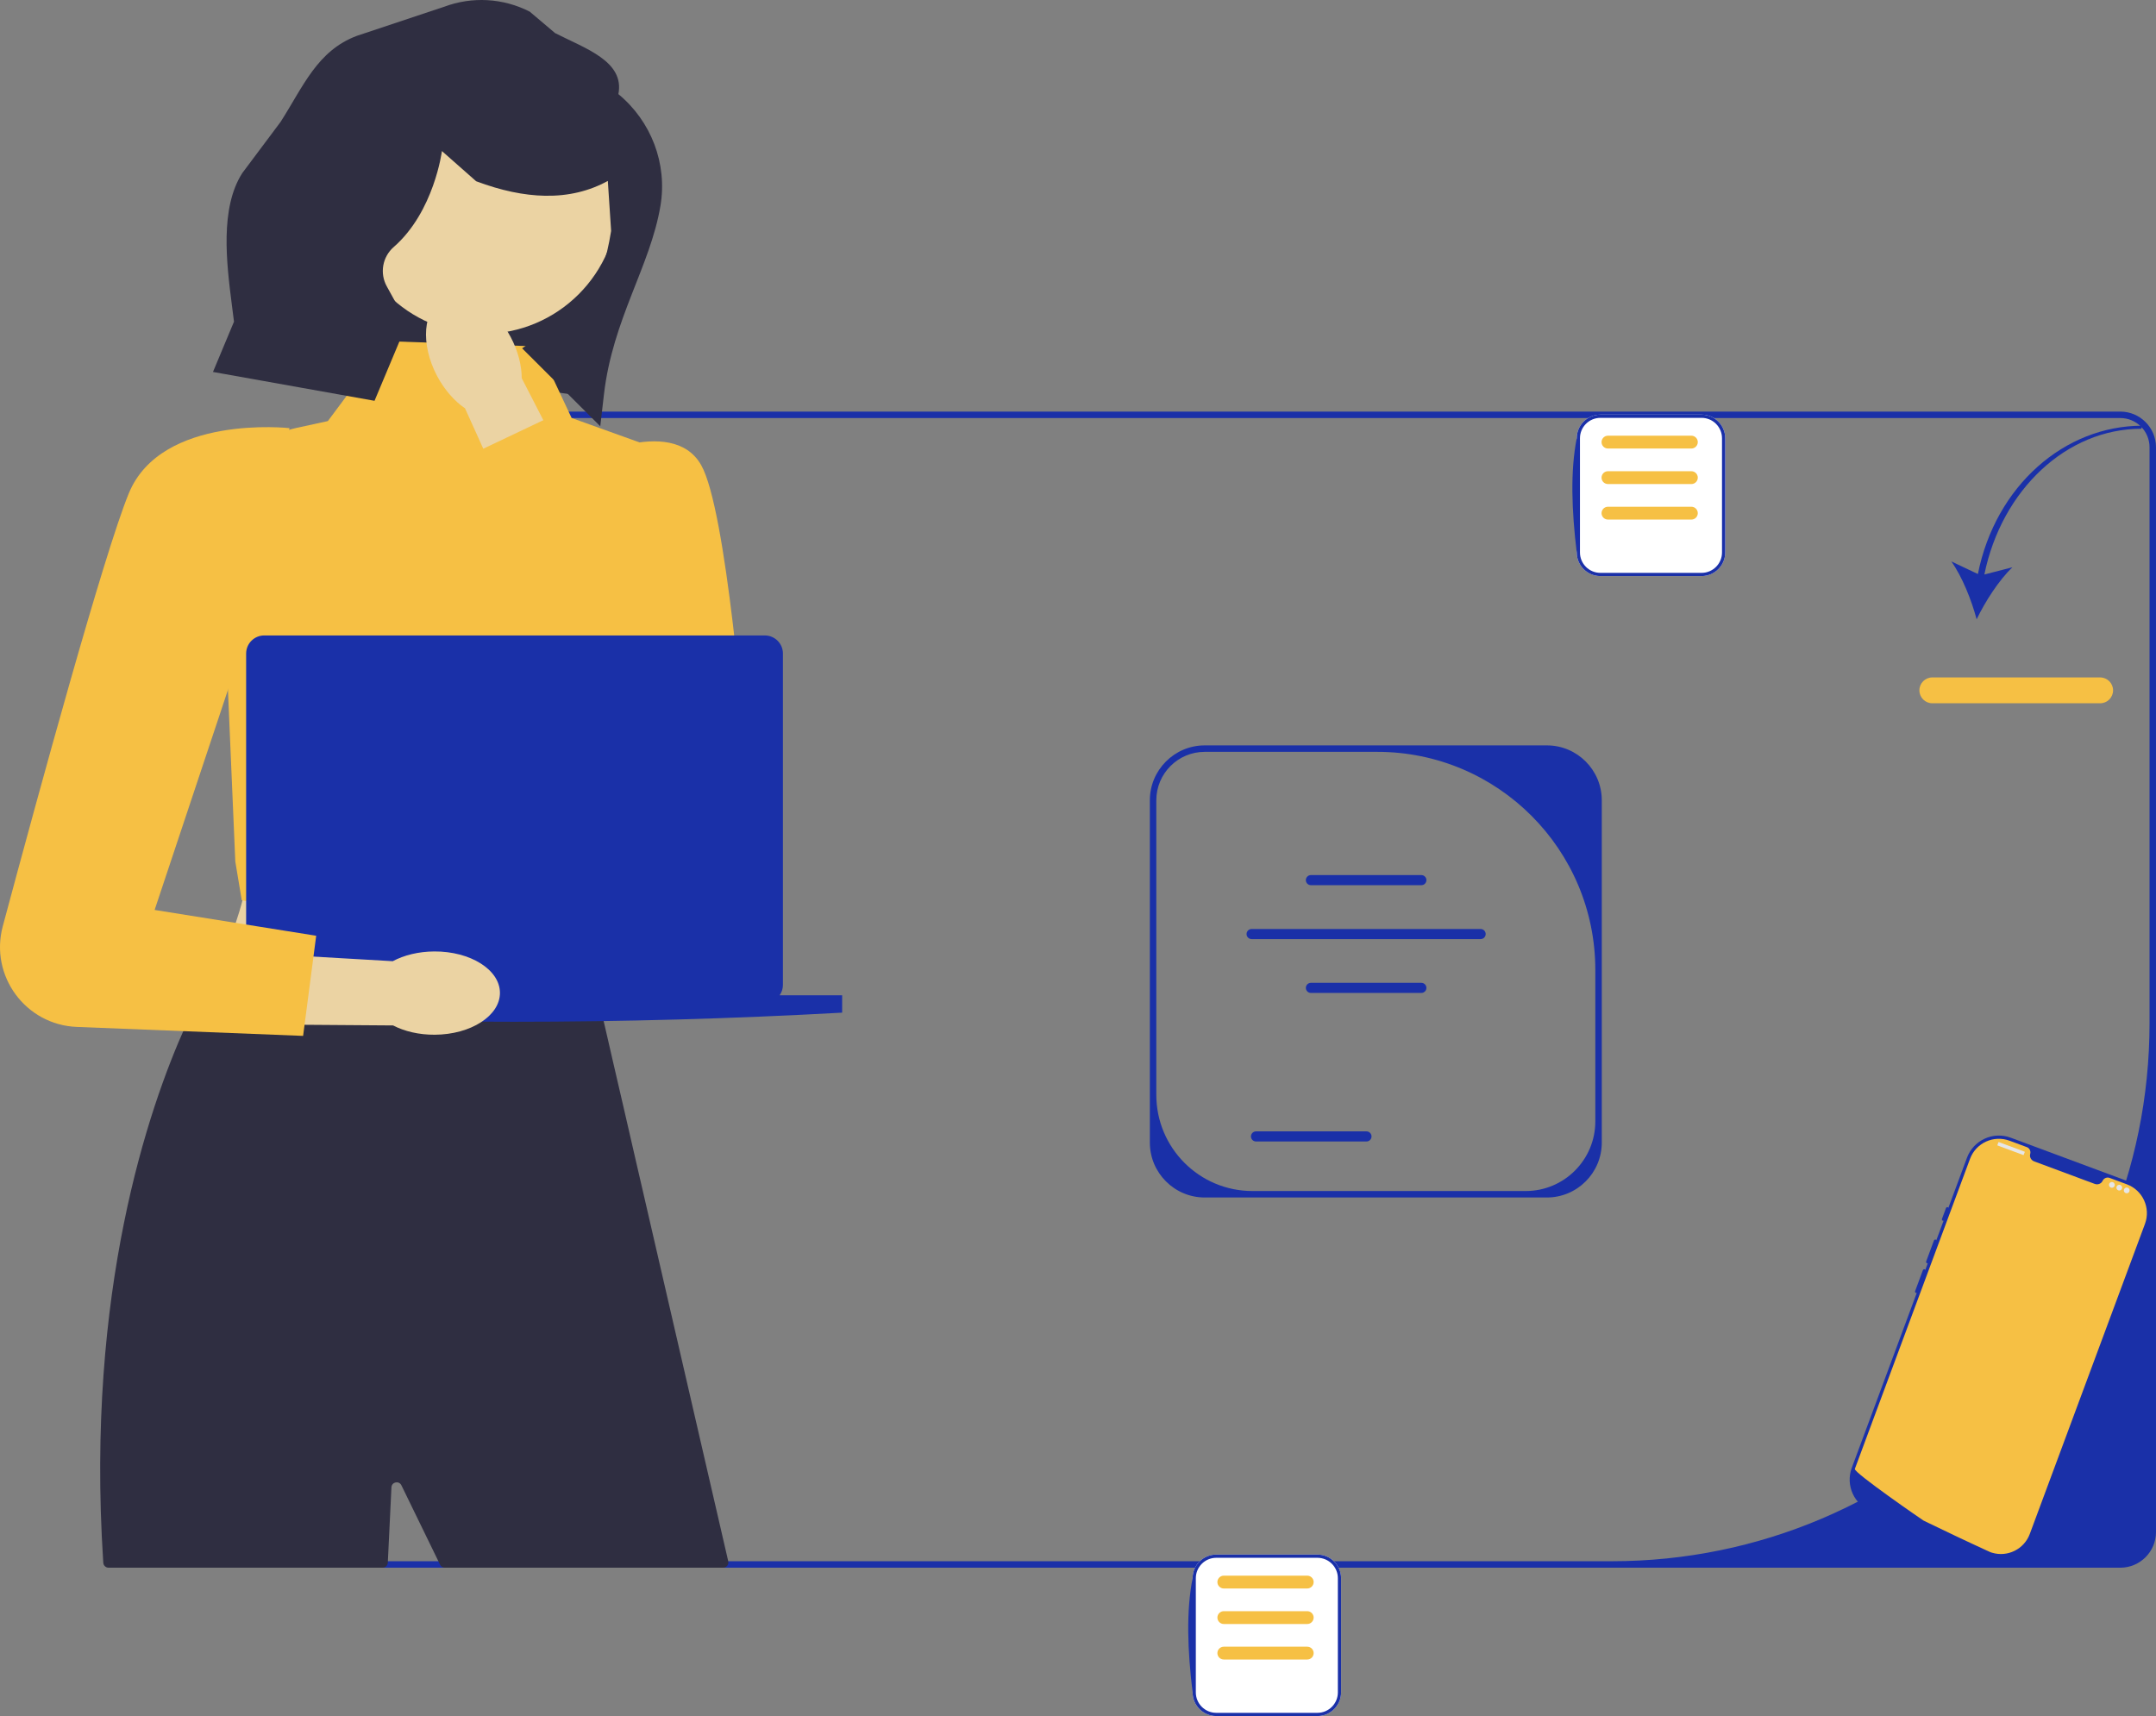 <svg width="201" height="160" viewBox="0 0 201 160" fill="none" xmlns="http://www.w3.org/2000/svg">
<rect x="0" y="0" width="201" height="160" fill="#808080" stroke="none"/>
<g clip-path="url(#clip0_4120_316)">
<path d="M53.348 36.777L29.438 33.587L34.276 9.07L59.962 14.144L53.348 36.777Z" fill="#2F2E41"/>
<path d="M30.363 142.844V41.7C30.363 39.867 31.854 38.376 33.686 38.376H197.676C199.508 38.376 200.999 39.867 200.999 41.7V142.844C200.999 144.677 199.508 146.168 197.676 146.168H33.686C31.854 146.168 30.363 144.677 30.363 142.844ZM200.397 41.7C200.397 40.197 199.179 38.978 197.676 38.978H33.686C32.183 38.978 30.965 40.197 30.965 41.7V142.844C30.965 144.347 32.183 145.566 33.686 145.566H150.249C177.945 145.566 200.397 123.103 200.397 95.393V41.7Z" fill="#1A30A8"/>
<path d="M184.395 53.52L181.918 52.346C182.934 53.764 183.809 55.98 184.278 57.742C185.071 56.1 186.35 54.091 187.616 52.891L184.999 53.565C186.612 45.656 192.679 39.978 199.626 39.978L199.724 39.692C192.468 39.692 186.042 45.291 184.395 53.52Z" fill="#1A30A8"/>
<path d="M195.794 65.571H180.145C179.481 65.571 178.941 65.031 178.941 64.367C178.941 63.702 179.481 63.162 180.145 63.162H195.794C196.458 63.162 196.998 63.702 196.998 64.367C196.998 65.031 196.458 65.571 195.794 65.571Z" fill="#F6C044"/>
<path d="M149.331 74.617V106.533C149.331 109.355 147.036 111.651 144.215 111.651H112.315C109.494 111.651 107.199 109.355 107.199 106.533V74.617C107.199 71.794 109.494 69.498 112.315 69.498H144.215C147.036 69.498 149.331 71.794 149.331 74.617ZM142.236 111.049C145.822 111.049 148.729 108.141 148.729 104.553V90.442C148.729 79.207 139.627 70.1 128.398 70.1H112.315C109.822 70.1 107.801 72.122 107.801 74.617V102.08C107.801 107.033 111.815 111.049 116.766 111.049H142.236Z" fill="#1A30A8"/>
<path d="M132.512 82.533H122.213C121.953 82.533 121.742 82.322 121.742 82.062C121.742 81.802 121.953 81.591 122.213 81.591H132.512C132.771 81.591 132.982 81.802 132.982 82.062C132.982 82.322 132.771 82.533 132.512 82.533Z" fill="#1A30A8"/>
<path d="M132.512 92.579H122.213C121.953 92.579 121.742 92.368 121.742 92.108C121.742 91.848 121.953 91.637 122.213 91.637H132.512C132.771 91.637 132.982 91.848 132.982 92.108C132.982 92.368 132.771 92.579 132.512 92.579Z" fill="#1A30A8"/>
<path d="M127.394 106.429H117.096C116.836 106.429 116.625 106.218 116.625 105.958C116.625 105.698 116.836 105.487 117.096 105.487H127.394C127.654 105.487 127.865 105.698 127.865 105.958C127.865 106.218 127.654 106.429 127.394 106.429Z" fill="#1A30A8"/>
<path d="M138.037 87.559H116.686C116.426 87.559 116.215 87.348 116.215 87.088C116.215 86.829 116.426 86.617 116.686 86.617H138.037C138.296 86.617 138.508 86.829 138.508 87.088C138.508 87.348 138.296 87.559 138.037 87.559Z" fill="#1A30A8"/>
<path d="M55.258 91.117H19.965C22.923 84.513 24.742 78.223 21.899 73.22L55.258 71.285C53.591 78.039 53.387 84.667 55.258 91.117Z" fill="#EBD3A3"/>
<path d="M67.415 146.168H41.469C41.282 146.168 41.11 146.061 41.029 145.892L40.87 145.566L37.422 138.485C37.2 138.029 36.517 138.169 36.493 138.676L36.161 145.566L36.154 145.702C36.141 145.963 35.926 146.168 35.665 146.168H10.119C9.86 146.168 9.646 145.967 9.63 145.709C9.626 145.661 9.623 145.614 9.62 145.566C7.989 120.379 13.855 103.307 17.294 95.668L17.297 95.665C18.649 92.66 19.63 91.116 19.63 91.116L19.97 91.113H19.973L26.843 90.992H26.846L32.931 90.89L37.53 90.815L39.375 90.782H39.378L40.533 90.763L46.278 90.664L51.41 90.577L55.093 90.517H55.195L55.743 92.88V92.883L55.764 92.989V92.992L55.858 93.38L55.861 93.392L56.047 94.208V94.214L56.059 94.259V94.262L56.104 94.458L56.107 94.467L56.541 96.343L57.242 99.393L58.166 103.382L59.33 108.447L59.92 110.997L60.73 114.511L67.892 145.566C67.965 145.873 67.731 146.168 67.415 146.168Z" fill="#2F2E41"/>
<path d="M50.162 32.303L36.117 31.812L30.565 39.261L27.644 39.896C23.265 40.847 20.261 44.888 20.61 49.358L21.937 80.325L22.538 83.938L55.642 89.357L63.086 42.493L53.291 38.972L50.162 32.303Z" fill="#F6C044"/>
<path d="M45.037 31.128C52 31.128 57.644 25.481 57.644 18.514C57.644 11.548 52 5.901 45.037 5.901C38.074 5.901 32.43 11.548 32.43 18.514C32.43 25.481 38.074 31.128 45.037 31.128Z" fill="#EBD3A3"/>
<path d="M185.438 144.997L174.508 140.933C172.869 140.323 172.031 138.493 172.64 136.853L183.378 107.945C183.987 106.305 185.817 105.466 187.456 106.076L198.386 110.14C200.025 110.749 200.863 112.579 200.254 114.22C196.146 125.904 191.664 139.033 189.516 143.128C188.907 144.768 187.078 145.606 185.438 144.997Z" fill="#1A30A8"/>
<path d="M197.563 121.935C197.494 121.909 197.417 121.945 197.391 122.014L195.895 126.041C195.869 126.11 195.905 126.188 195.974 126.214C196.044 126.239 196.121 126.204 196.147 126.135L197.642 122.108C197.668 122.038 197.633 121.961 197.563 121.935Z" fill="#1A30A8"/>
<path d="M199.971 114.114L189.234 143.022C188.703 144.45 187.159 145.205 185.721 144.773L185.72 144.773C185.699 144.766 185.678 144.76 185.656 144.753C185.619 144.741 185.581 144.727 185.544 144.713C185.544 144.713 185.409 144.652 185.163 144.539C184.915 144.425 184.554 144.259 184.104 144.049C183.969 143.987 183.827 143.92 183.677 143.85C183.378 143.711 183.05 143.557 182.699 143.391C182.559 143.325 182.414 143.256 182.266 143.186C181.51 142.828 180.664 142.424 179.775 141.992C179.624 141.92 179.473 141.846 179.32 141.771C179.28 141.752 172.798 137.295 172.924 136.958L183.661 108.05C184.214 106.563 185.865 105.806 187.351 106.359L188.958 106.956C189.214 107.051 189.346 107.328 189.273 107.592C189.269 107.61 189.264 107.628 189.261 107.646C189.212 107.921 189.381 108.188 189.643 108.285L195.288 110.384C195.55 110.481 195.852 110.39 195.995 110.15C196.004 110.134 196.012 110.117 196.02 110.101C196.137 109.853 196.418 109.73 196.675 109.825L198.281 110.422C199.767 110.975 200.524 112.628 199.971 114.114Z" fill="#F6C044"/>
<path d="M181.594 112.56C181.525 112.534 181.447 112.57 181.421 112.639L181.047 113.646C181.022 113.715 181.057 113.793 181.127 113.819C181.196 113.844 181.273 113.809 181.299 113.739L181.673 112.733C181.699 112.663 181.663 112.586 181.594 112.56Z" fill="#1A30A8"/>
<path d="M180.472 115.58C180.402 115.554 180.325 115.59 180.299 115.659L179.575 117.61C179.549 117.679 179.584 117.757 179.654 117.782C179.723 117.808 179.801 117.773 179.826 117.703L180.551 115.753C180.577 115.683 180.541 115.606 180.472 115.58Z" fill="#1A30A8"/>
<path d="M179.441 118.349C179.371 118.323 179.294 118.358 179.268 118.428L178.544 120.378C178.518 120.447 178.553 120.525 178.623 120.551C178.692 120.576 178.769 120.541 178.795 120.472L179.52 118.521C179.545 118.452 179.51 118.374 179.441 118.349Z" fill="#1A30A8"/>
<path d="M188.749 107.38L186.345 106.486C186.331 106.481 186.316 106.488 186.311 106.501L186.212 106.767C186.207 106.781 186.214 106.796 186.228 106.801L188.632 107.695C188.645 107.7 188.66 107.693 188.665 107.679L188.764 107.413C188.769 107.4 188.762 107.385 188.749 107.38Z" fill="#E6E6E6"/>
<path d="M196.886 110.745C197.034 110.745 197.154 110.625 197.154 110.477C197.154 110.328 197.034 110.208 196.886 110.208C196.737 110.208 196.617 110.328 196.617 110.477C196.617 110.625 196.737 110.745 196.886 110.745Z" fill="#E6E6E6"/>
<path d="M197.577 111.002C197.725 111.002 197.845 110.882 197.845 110.734C197.845 110.586 197.725 110.465 197.577 110.465C197.429 110.465 197.309 110.586 197.309 110.734C197.309 110.882 197.429 111.002 197.577 111.002Z" fill="#E6E6E6"/>
<path d="M198.268 111.259C198.417 111.259 198.537 111.139 198.537 110.991C198.537 110.843 198.417 110.722 198.268 110.722C198.12 110.722 198 110.843 198 110.991C198 111.139 198.12 111.259 198.268 111.259Z" fill="#E6E6E6"/>
<path d="M158.637 53.713H149.199C147.984 53.713 146.996 52.725 146.996 51.51V40.862C146.996 39.647 147.984 38.659 149.199 38.659H158.637C159.851 38.659 160.84 39.647 160.84 40.862V51.51C160.84 52.725 159.851 53.713 158.637 53.713Z" fill="white"/>
<path d="M158.637 53.713H149.199C147.984 53.713 146.996 52.725 146.996 51.51C146.522 47.589 146.391 43.938 146.996 40.862C146.996 39.647 147.984 38.659 149.199 38.659H158.637C159.852 38.659 160.84 39.647 160.84 40.862V51.51C160.84 52.725 159.852 53.713 158.637 53.713ZM149.199 38.96C148.15 38.96 147.297 39.813 147.297 40.862V51.51C147.297 52.559 148.15 53.412 149.199 53.412H158.637C159.686 53.412 160.539 52.559 160.539 51.51V40.862C160.539 39.813 159.686 38.96 158.637 38.96H149.199Z" fill="#1A30A8"/>
<path d="M157.684 45.132H149.907C149.577 45.132 149.309 44.864 149.309 44.534C149.309 44.204 149.577 43.935 149.907 43.935H157.684C158.013 43.935 158.282 44.204 158.282 44.534C158.282 44.864 158.013 45.132 157.684 45.132Z" fill="#F6C044"/>
<path d="M157.684 48.444H149.907C149.577 48.444 149.309 48.176 149.309 47.846C149.309 47.516 149.577 47.247 149.907 47.247H157.684C158.013 47.247 158.282 47.516 158.282 47.846C158.282 48.176 158.013 48.444 157.684 48.444Z" fill="#F6C044"/>
<path d="M157.684 41.82H149.907C149.577 41.82 149.309 41.552 149.309 41.222C149.309 40.892 149.577 40.623 149.907 40.623H157.684C158.013 40.623 158.282 40.892 158.282 41.222C158.282 41.552 158.013 41.82 157.684 41.82Z" fill="#F6C044"/>
<path d="M40.75 35.055C41.441 36.358 42.368 37.397 43.352 38.069L49.149 50.897L55.17 47.959L48.641 35.262C48.636 34.07 48.297 32.719 47.606 31.416C46.028 28.439 43.214 26.841 41.32 27.846C39.427 28.851 39.172 32.078 40.75 35.055Z" fill="#EBD3A3"/>
<path d="M53.803 43.141C53.803 43.141 62.633 38.511 65.373 43.372C67.71 47.52 69.399 68.273 69.845 74.277C69.923 75.33 69.648 76.377 69.063 77.257C67.332 79.863 63.599 80.111 61.537 77.758L43.645 42.51L52.132 38.474L54.208 43.504L53.803 43.141Z" fill="#F6C044"/>
<path d="M72.683 92.798C72.877 92.523 72.991 92.188 72.991 91.826V60.936C72.991 60.004 72.236 59.248 71.304 59.248H24.634C23.702 59.248 22.947 60.004 22.947 60.936V91.826C22.947 92.188 23.061 92.523 23.255 92.798H17.426V94.417C37.691 95.551 58.053 95.551 78.512 94.417V92.798H72.683Z" fill="#1A30A8"/>
<path d="M122.824 160H113.386C112.172 160 111.184 159.012 111.184 157.796V147.149C111.184 145.934 112.172 144.945 113.386 144.945H122.824C124.039 144.945 125.027 145.934 125.027 147.149V157.796C125.027 159.012 124.039 160 122.824 160Z" fill="white"/>
<path d="M122.825 160H113.386C112.172 160 111.184 159.011 111.184 157.796C110.709 153.876 110.578 150.224 111.184 147.149C111.184 145.934 112.172 144.945 113.386 144.945H122.825C124.039 144.945 125.027 145.934 125.027 147.149V157.796C125.027 159.011 124.039 160 122.825 160ZM113.386 145.246C112.338 145.246 111.485 146.1 111.485 147.149V157.796C111.485 158.846 112.338 159.699 113.386 159.699H122.825C123.873 159.699 124.726 158.846 124.726 157.796V147.149C124.726 146.1 123.873 145.246 122.825 145.246H113.386Z" fill="#1A30A8"/>
<path d="M121.871 151.419H114.094C113.764 151.419 113.496 151.15 113.496 150.82C113.496 150.49 113.764 150.222 114.094 150.222H121.871C122.201 150.222 122.469 150.49 122.469 150.82C122.469 151.15 122.201 151.419 121.871 151.419Z" fill="#F6C044"/>
<path d="M121.871 154.731H114.094C113.764 154.731 113.496 154.462 113.496 154.132C113.496 153.802 113.764 153.534 114.094 153.534H121.871C122.201 153.534 122.469 153.802 122.469 154.132C122.469 154.462 122.201 154.731 121.871 154.731Z" fill="#F6C044"/>
<path d="M121.871 148.107H114.094C113.764 148.107 113.496 147.838 113.496 147.508C113.496 147.178 113.764 146.91 114.094 146.91H121.871C122.201 146.91 122.469 147.178 122.469 147.508C122.469 147.838 122.201 148.107 121.871 148.107Z" fill="#F6C044"/>
<path d="M40.49 88.711C39.016 88.719 37.666 89.059 36.615 89.619L22.566 88.806L22.375 95.505L36.646 95.609C37.703 96.158 39.057 96.484 40.531 96.476C43.899 96.458 46.62 94.705 46.609 92.561C46.597 90.417 43.858 88.693 40.49 88.711Z" fill="#EBD3A3"/>
<path d="M26.991 39.919C26.991 39.919 15.049 38.587 12.007 46C9.683 51.662 3.646 73.731 0.258 86.365C-0.98 90.985 2.387 95.559 7.163 95.748L28.258 96.584L29.478 87.247L14.415 84.841L22.841 59.549L26.991 39.919Z" fill="#F6C044"/>
<path d="M57.651 8.776C58.257 5.705 54.536 4.512 51.75 3.086L49.384 1.084C46.904 -0.184 44.004 -0.347 41.397 0.635L33.262 3.344C29.57 4.736 28.281 8.049 26.153 11.374L22.587 16.138C20.492 19.411 21.118 24.52 21.609 28.375L21.815 29.991L19.855 34.679L34.916 37.37L37.952 30.134L36.057 26.695C35.385 25.475 35.654 23.951 36.703 23.035C40.477 19.739 41.2 14.084 41.2 14.084L44.391 16.899C46.71 17.769 48.85 18.218 50.815 18.252C52.977 18.289 54.926 17.825 56.667 16.869L56.974 21.533C56.074 27.047 54.73 28.259 48.678 32.477L55.962 39.744L56.304 36.785C57.116 29.746 60.624 24.847 61.574 19.183C62.23 15.267 60.714 11.301 57.651 8.776Z" fill="#2F2E41"/>
</g>
<defs>
<clipPath id="clip0_4120_316">
<rect width="201" height="160" fill="white"/>
</clipPath>
</defs>
</svg>
